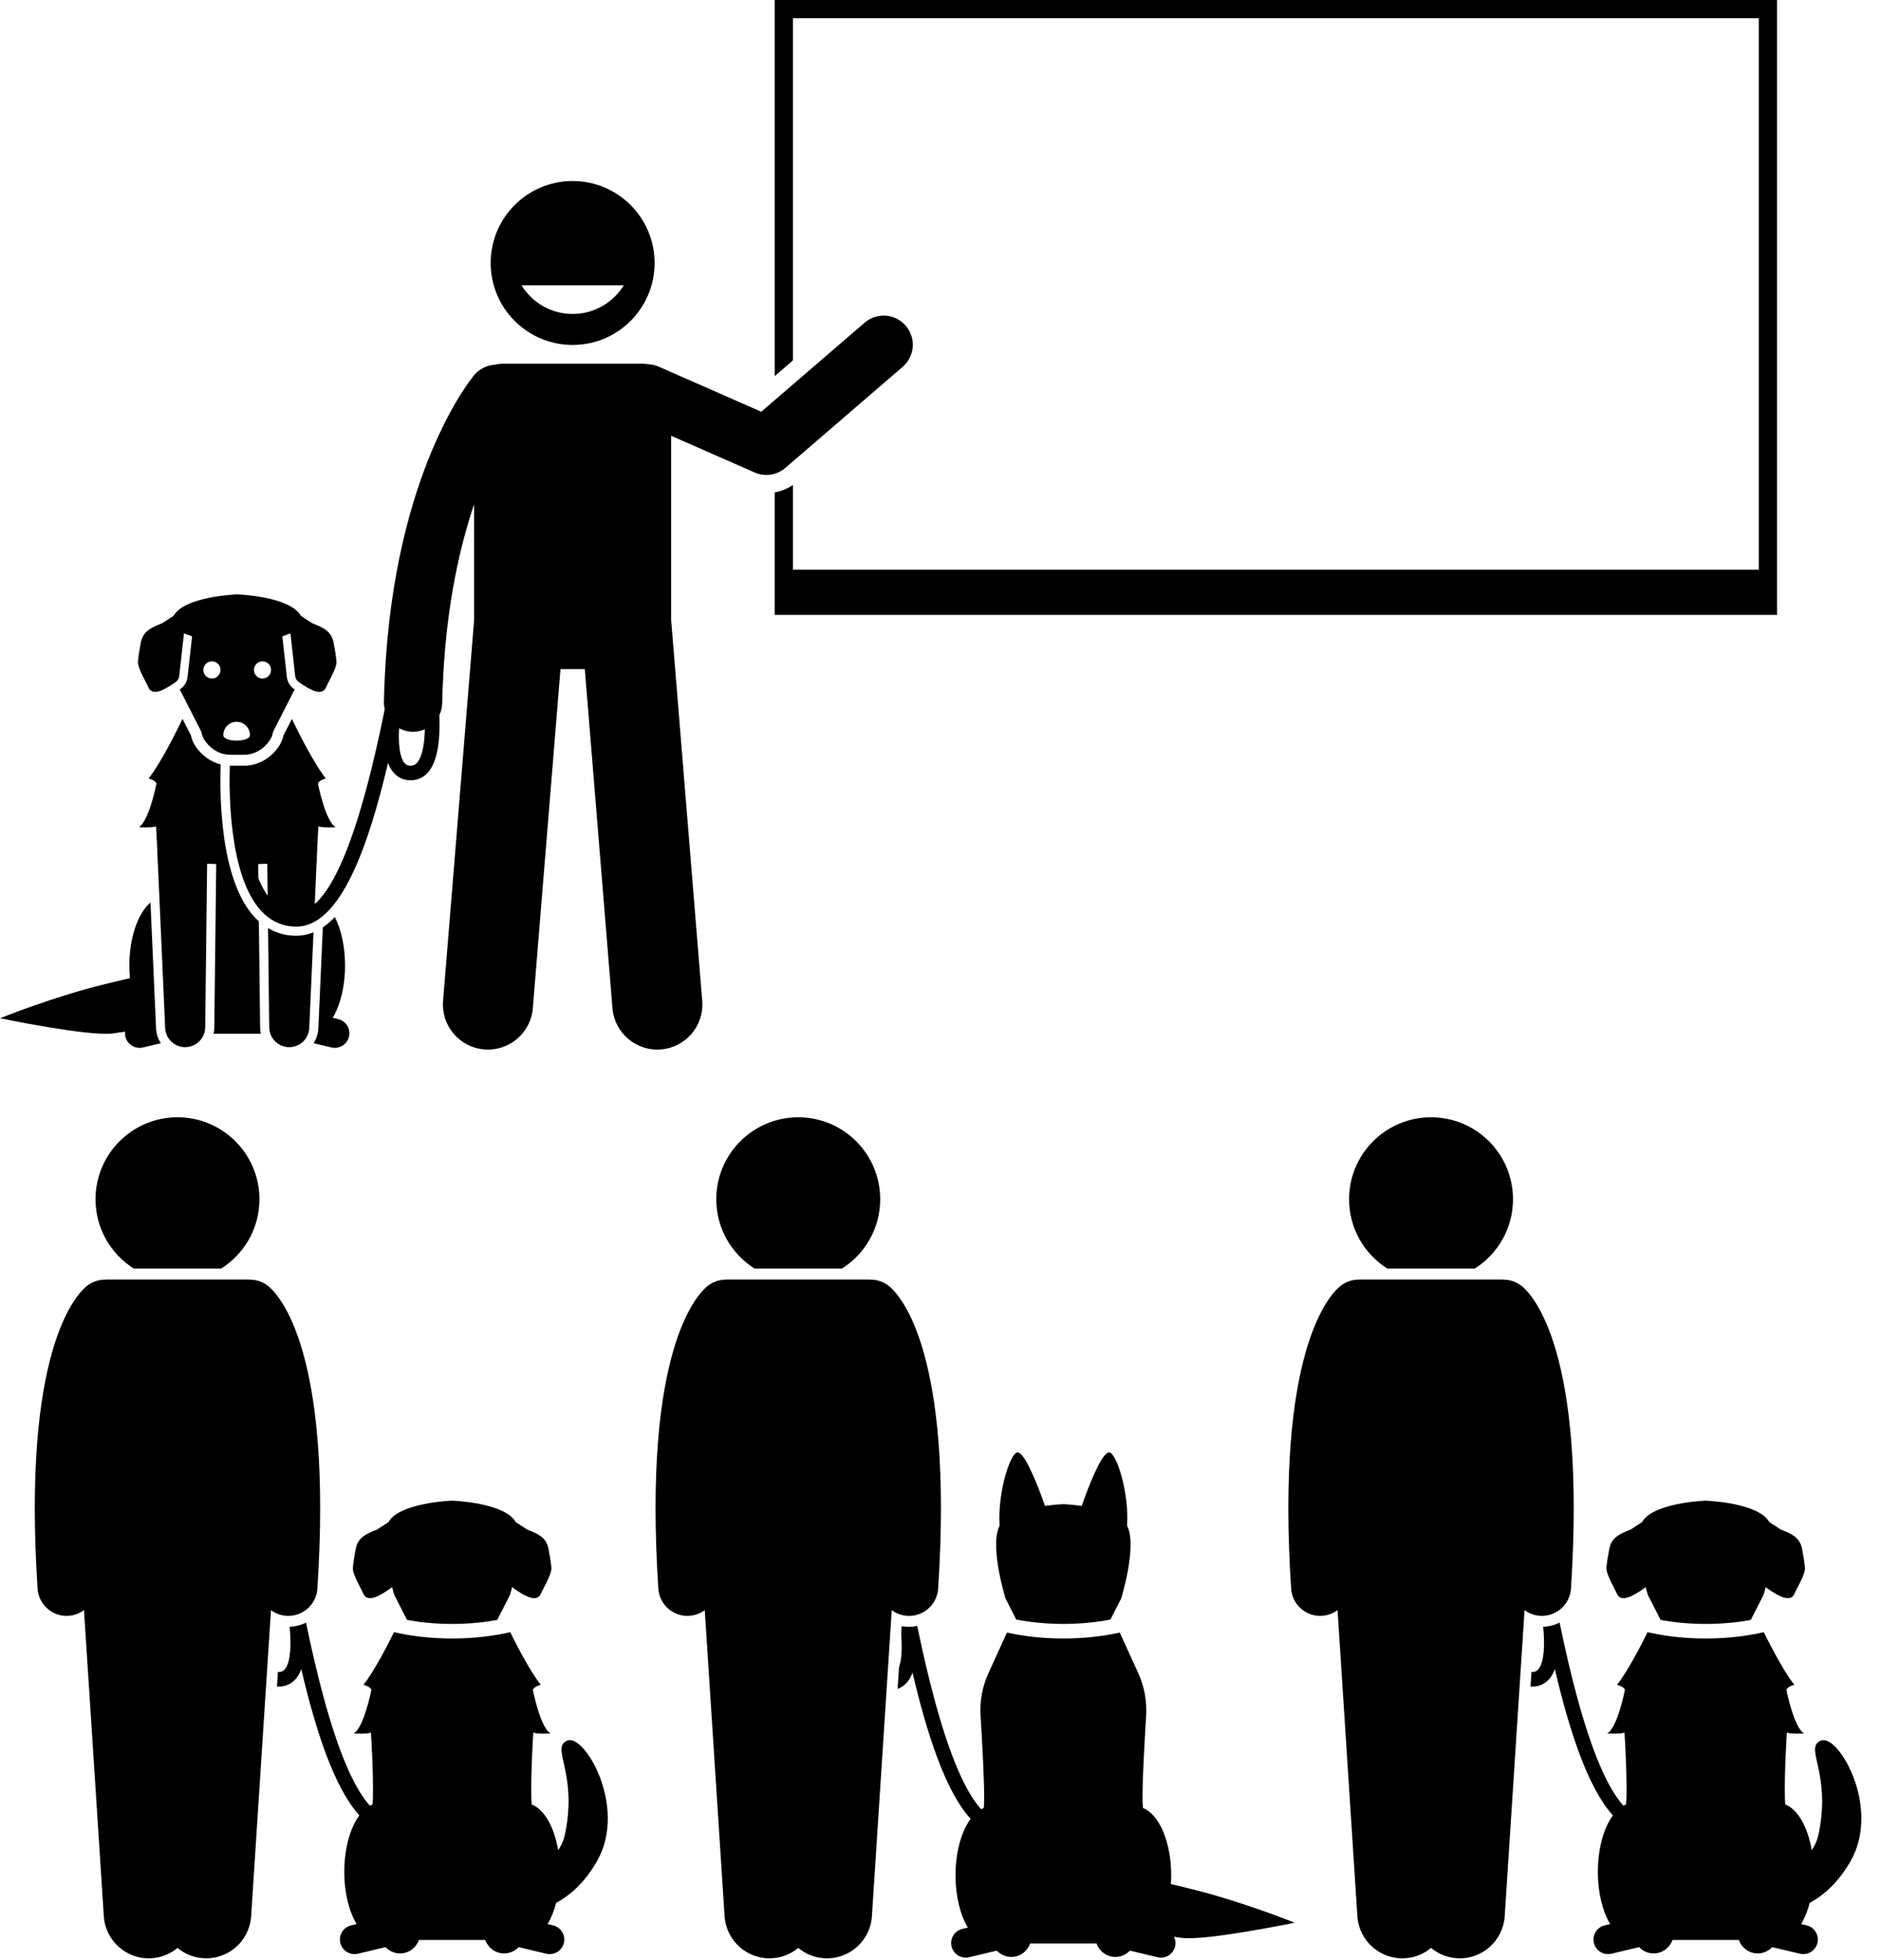 <?xml version="1.0" encoding="UTF-8"?><svg xmlns="http://www.w3.org/2000/svg" xmlns:xlink="http://www.w3.org/1999/xlink" height="538.0" preserveAspectRatio="xMidYMid meet" version="1.0" viewBox="0.0 0.0 516.4 538.0" width="516.4" zoomAndPan="magnify"><g><g id="change1_2"><path d="M217.683,5h265.165v151.408h-265.165v-23.267c-1.509,1.023-3.21,1.724-5,2.044v33.631h275.165V0h-275.165 v103.259l5-4.308V5z" fill="inherit"/><path d="M71.067,252.933c-0.378-0.34-0.75-0.695-1.11-1.079c-9.818-10.44-9.64-34.815-9.36-41.98 c-2.755-0.704-5.249-2.479-6.963-5.054c-0.562-0.845-0.981-1.853-1.223-2.938l-2.301-4.517 c-1.154,2.405-5.86,12.027-9.313,16.344c2.312,0.743,2.147,1.486,2.147,1.486s-2.037,10.321-4.844,11.89 c0,0,3.743,0.248,4.734-0.248c0,0,0.308,4.611,0.47,9.897l0.026,0.001l2.012,45.487 c0.13,2.944,2.556,5.257,5.493,5.257c0.03,0,0.06,0,0.091-0.001c2.977-0.048,5.375-2.458,5.41-5.435 l0.528-44.905l2.499,0.074l-0.527,44.86c-0.007,0.589-0.081,1.159-0.205,1.709h6.492v0h6.492 c-0.125-0.55-0.198-1.121-0.205-1.709L71.067,252.933z" fill="inherit"/><path d="M88.628,254.584l-1.227,27.752c-0.067,1.503-0.548,2.888-1.321,4.058l4.914,1.172 c0.312,0.074,0.624,0.11,0.932,0.11c1.809,0,3.449-1.236,3.887-3.073c0.513-2.148-0.814-4.306-2.962-4.818 l-1.51-0.36c2.071-3.453,3.389-8.598,3.389-14.355c0-5.195-1.071-9.898-2.802-13.304 C90.854,252.893,89.755,253.832,88.628,254.584z" fill="inherit"/><path d="M81.34,256.894c-2.834,0-5.424-0.71-7.751-2.098l0.32,27.25c0.035,2.978,2.433,5.387,5.41,5.435 c0.03,0.001,0.061,0.001,0.091,0.001c2.937,0,5.363-2.312,5.493-5.257l1.162-26.265 C84.54,256.582,82.966,256.894,81.34,256.894z" fill="inherit"/><path d="M42.843,282.335l-1.529-34.565c-3.41,2.881-5.8,9.54-5.8,17.299c0,1.182,0.062,2.334,0.168,3.456 c-2.51,0.58-4.907,1.178-7.109,1.716C14.539,273.663,0,279.544,0,279.544s24.217,5.045,31.015,4.161 c0.896-0.117,2.037-0.278,3.347-0.477c-0.051,0.448-0.041,0.91,0.07,1.374c0.438,1.837,2.078,3.073,3.887,3.073 c0.307,0,0.62-0.036,0.932-0.11l4.914-1.172C43.391,285.223,42.91,283.839,42.843,282.335z" fill="inherit"/><path d="M157.209,49.7c-12.428,0-22.5,10.072-22.5,22.5c0,12.426,10.072,22.5,22.5,22.5c12.426,0,22.5-10.074,22.5-22.5 C179.709,59.772,169.635,49.7,157.209,49.7z M157.209,86.198c-5.931,0-11.127-3.157-14.035-7.868h28.07 C168.336,83.042,163.141,86.198,157.209,86.198z" fill="inherit"/><path d="M181.468,288.104c6.805-0.555,11.873-6.52,11.318-13.327l-8.53-104.591v-45.087v-5.462l22.918,10.076 c1.034,0.455,2.13,0.677,3.219,0.677c1.882,0,3.743-0.664,5.223-1.939l32.202-27.743 c3.348-2.884,3.723-7.936,0.839-11.283c-2.884-3.347-7.935-3.723-11.282-0.839l-28.38,24.45L180.855,100.665 c-0.915-0.402-1.863-0.611-2.805-0.659c-0.492-0.098-1.001-0.152-1.522-0.152h-9.023h-29.611 c-0.714,0-1.402,0.105-2.058,0.286c-2.112,0.127-4.17,1.078-5.642,2.824 c-0.926,1.1-21.885,26.64-24.559,82.913c-0.107,2.246-0.194,4.525-0.24,6.87 c-0.013,0.692,0.07,1.362,0.223,2.005c-1.671,8.264-3.377,15.613-5.116,22.047 c-3.682,13.623-7.51,23.13-11.461,28.469c-0.871,1.177-1.749,2.154-2.632,2.925l0.507-11.455l0.026-0.001 c0.162-5.287,0.47-9.897,0.47-9.897c0.991,0.495,4.734,0.248,4.734,0.248c-2.807-1.569-4.844-11.89-4.844-11.89 s-0.165-0.743,2.147-1.486c-3.454-4.317-8.159-13.939-9.313-16.344l-2.301,4.517 c-0.242,1.085-0.66,2.092-1.223,2.938c-2.249,3.378-5.84,5.395-9.605,5.395h-3.765 c-0.05,0-0.098-0.009-0.148-0.01c-0.229,6.894-0.304,30.375,8.685,39.935c2.653,2.821,5.87,4.252,9.562,4.252 c12.019,0,19.736-21.779,25.19-44.97c0.338,0.932,0.771,1.764,1.32,2.457c1.215,1.533,2.903,2.344,4.881,2.344 c1.916,0,3.599-0.789,4.866-2.283c2.842-3.348,3.253-10.086,3.024-15.624c0.469-0.991,0.747-2.09,0.77-3.257 c0.055-2.792,0.169-5.486,0.316-8.123c1.097-19.727,4.613-35.134,8.457-46.516v31.764l-8.53,104.591 c-0.555,6.807,4.514,12.773,11.318,13.327c6.805,0.554,12.773-4.51,13.328-11.317l7.592-93.083h6.676l7.592,93.083 C168.694,283.594,174.663,288.658,181.468,288.104z M73.381,237.141l0.103,8.764 c-0.995-1.387-1.841-3.017-2.557-4.815l-0.045-3.875L73.381,237.141z M112.732,210.225 c-0.764,0-1.286-0.248-1.746-0.828c-1.349-1.702-1.639-5.446-1.414-9.47c0.755,0.412,1.585,0.701,2.465,0.851 c0.392,0.067,0.79,0.115,1.199,0.123c0.054,0.001,0.106,0.002,0.16,0.002c0.244,0,0.485-0.015,0.724-0.036 c0.891-0.08,1.738-0.31,2.522-0.659c-0.105,3.931-0.683,7.486-2.093,9.146 C114.037,209.956,113.477,210.225,112.732,210.225z" fill="inherit"/><path d="M65.122 163.179L65.122 163.179 65.122 163.179z" fill="inherit"/><path d="M38.647,176.462c-0.32,1.65-0.621,3.469-0.775,5.106c-0.167,1.777,2.434,6.051,2.777,6.947 c1.101,2.879,4.521,0.867,7.579-1.27c0.545-0.381,0.9-0.978,0.974-1.639l1.308-11.719l2.225,0.801 l-1.247,11.174c-0.147,1.317-0.855,2.508-1.942,3.269c-0.067,0.047-0.131,0.089-0.198,0.135l5.926,11.628 c0.143,0.844,0.434,1.63,0.858,2.267c1.69,2.539,4.307,4.057,7.108,4.057h1.882h1.882 c2.801,0,5.417-1.518,7.108-4.057c0.424-0.637,0.715-1.423,0.858-2.267l5.926-11.628 c-0.067-0.046-0.13-0.088-0.198-0.135c-1.087-0.76-1.795-1.952-1.942-3.269l-1.247-11.174l2.225-0.801 l1.308,11.719c0.074,0.661,0.429,1.258,0.974,1.639c3.057,2.136,6.478,4.149,7.579,1.27 c0.343-0.896,2.944-5.17,2.777-6.947c-0.154-1.637-0.455-3.456-0.775-5.106 c-0.564-2.908-2.443-3.961-5.053-5.027c-0.267-0.109-0.535-0.218-0.817-0.33l-2.18-1.413l-0.942-0.611 c-3.002-5.416-17.482-5.903-17.483-5.903s-14.481,0.488-17.483,5.903l-0.942,0.611l-2.18,1.413 c-0.282,0.112-0.55,0.22-0.817,0.33C41.09,172.501,39.211,173.554,38.647,176.462z M61.307,201.815 c0-2.019,1.637-3.656,3.656-3.656s3.656,1.637,3.656,3.656S61.307,203.834,61.307,201.815z M72.064,181.565 c1.301,0,2.355,1.055,2.355,2.355s-1.054,2.355-2.355,2.355c-1.301,0-2.355-1.055-2.355-2.355 S70.763,181.565,72.064,181.565z M58.18,181.565c1.301,0,2.355,1.054,2.355,2.355 c0,1.301-1.055,2.355-2.355,2.355s-2.355-1.054-2.355-2.355C55.825,182.62,56.879,181.565,58.18,181.565z" fill="inherit"/></g><g id="change1_1"><path d="M274.223,419.287c-2.437,5.831,1.824,19.539,1.824,19.539l2.956,5.801 c3.388,0.653,7.747,1.2,12.922,1.2c5.175,0,9.534-0.546,12.922-1.2l2.956-5.8 c0,0,4.261-13.708,1.824-19.539c-0.061-0.145-0.135-0.284-0.211-0.423c0.039-0.555,0.061-1.12,0.069-1.689 c0.118-8.162-2.779-17.451-4.715-18.377c-1.768-0.845-5.008,7.022-6.805,11.853 c-0.429,1.153-0.774,2.128-0.999,2.775c-2.852-0.408-5.041-0.482-5.041-0.482s-2.189,0.074-5.041,0.482 c-0.225-0.647-0.57-1.623-0.999-2.775c-1.797-4.831-5.038-12.698-6.805-11.853 c-1.936,0.926-4.833,10.215-4.715,18.377c0.008,0.57,0.03,1.134,0.069,1.69 C274.358,419.003,274.283,419.142,274.223,419.287z" fill="inherit"/><path d="M241.646,329.235c0-12.427-10.072-22.5-22.5-22.5c-12.426,0-22.5,10.073-22.5,22.5 c0,8.016,4.195,15.048,10.507,19.033h23.988C237.451,344.283,241.646,337.251,241.646,329.235z" fill="inherit"/><path d="M244.815,442.041c1.193,0.885,2.643,1.453,4.235,1.558c0.178,0.012,0.354,0.018,0.529,0.018 c4.181,0,7.699-3.248,7.976-7.479c4.251-65.06-10.461-80.577-13.453-83.026c-1.42-1.163-3.119-1.747-4.821-1.798 c-0.269-0.028-0.541-0.044-0.817-0.044h-38.635c-0.276,0-0.549,0.016-0.818,0.044 c-1.702,0.051-3.401,0.636-4.82,1.798c-2.993,2.45-17.704,17.967-13.453,83.026 c0.276,4.231,3.795,7.479,7.975,7.479c0.176,0,0.352-0.006,0.53-0.018c1.593-0.104,3.042-0.673,4.235-1.558 l5.445,84.026c0.441,6.816,6.325,11.979,13.137,11.538c2.708-0.175,5.147-1.22,7.087-2.831 c1.94,1.611,4.379,2.656,7.087,2.831c6.812,0.441,12.695-4.722,13.137-11.538L244.815,442.041z" fill="inherit"/><path d="M321.446,517.235c0.051-0.788,0.086-1.585,0.086-2.4c0-9.171-3.338-16.801-7.755-18.476 c-0.056-0.609-0.093-1.172-0.104-1.671c-0.112-4.982,0.535-16.499,0.98-23.646 c0.25-4.016-0.491-8.027-2.159-11.689l-5.085-11.161c-3.807,0.85-9.043,1.634-15.483,1.634 c-6.44,0-11.676-0.784-15.483-1.634l-5.085,11.161c-1.669,3.662-2.41,7.672-2.159,11.689 c0.445,7.146,1.092,18.663,0.98,23.646c-0.011,0.499-0.048,1.062-0.104,1.671 c-0.243,0.092-0.48,0.212-0.716,0.34c-4.43-4.89-8.712-14.965-12.811-30.134 c-1.607-5.946-3.186-12.675-4.734-20.184c-0.723,0.151-1.468,0.235-2.232,0.235 c-0.24,0-0.482-0.008-0.727-0.024c-0.443-0.029-0.883-0.085-1.316-0.167l-0.137,2.116 c0.279,3.55,0.198,7.003-0.596,9.204l-0.383,5.904c1.079-0.373,2.019-1.047,2.776-2.001 c0.549-0.693,0.982-1.525,1.32-2.457c3.904,16.601,8.969,32.474,15.941,40.157 c-0.478,0.65-0.928,1.377-1.338,2.184c-1.731,3.406-2.802,8.109-2.802,13.304c0,5.756,1.318,10.901,3.389,14.354 l-1.51,0.36c-2.149,0.513-3.475,2.67-2.962,4.818c0.438,1.837,2.078,3.073,3.887,3.073 c0.307,0,0.62-0.036,0.932-0.11l7.605-1.814c1.005,1.06,2.412,1.731,3.978,1.731c0.03,0,0.06,0,0.091-0.001 c2.365-0.038,4.343-1.577,5.083-3.697h9.114h9.114c0.74,2.12,2.718,3.658,5.083,3.697 c0.03,0.001,0.061,0.001,0.091,0.001c1.566,0,2.973-0.67,3.978-1.731l7.605,1.814 c0.312,0.074,0.624,0.11,0.932,0.11c1.809,0,3.449-1.236,3.887-3.073c0.221-0.927,0.084-1.847-0.298-2.645 c0.782,0.114,1.485,0.211,2.077,0.288c6.798,0.883,31.015-4.161,31.015-4.161s-14.539-5.881-28.574-9.303 C325.142,518.133,323.332,517.684,321.446,517.235z" fill="inherit"/></g><g id="change1_3"><path d="M136.502,444.733l3.499-6.865c0,0,0.26-0.837,0.614-2.181c0.12,0.135,0.252,0.26,0.403,0.365 c3.057,2.136,6.478,4.149,7.579,1.27c0.343-0.896,2.944-5.17,2.777-6.947c-0.154-1.637-0.455-3.456-0.775-5.106 c-0.622-3.206-2.832-4.156-5.87-5.356l-3.122-2.023c-3.002-5.416-17.483-5.903-17.483-5.903l0,0 c0,0-14.481,0.487-17.483,5.903l-3.122,2.023c-3.037,1.2-5.248,2.15-5.87,5.356 c-0.32,1.65-0.621,3.469-0.775,5.106c-0.167,1.777,2.434,6.051,2.777,6.947c1.101,2.879,4.521,0.867,7.579-1.27 c0.151-0.105,0.283-0.23,0.403-0.365c0.354,1.344,0.614,2.181,0.614,2.181l3.499,6.865 c3.306,0.606,7.482,1.094,12.379,1.094C129.019,445.827,133.196,445.339,136.502,444.733z" fill="inherit"/><path d="M71.224,329.235c0-12.427-10.072-22.5-22.5-22.5c-12.426,0-22.5,10.073-22.5,22.5 c0,8.016,4.195,15.048,10.507,19.033h23.988C67.029,344.283,71.224,337.251,71.224,329.235z" fill="inherit"/><path d="M74.393,442.041c1.193,0.885,2.643,1.453,4.235,1.558c0.178,0.012,0.354,0.018,0.529,0.018 c4.181,0,7.699-3.248,7.976-7.479c4.251-65.06-10.461-80.577-13.453-83.026c-1.42-1.163-3.119-1.747-4.821-1.798 c-0.269-0.028-0.541-0.044-0.817-0.044H29.407c-0.276,0-0.549,0.016-0.818,0.044 c-1.702,0.051-3.401,0.636-4.82,1.798c-2.993,2.45-17.704,17.967-13.453,83.026 c0.276,4.231,3.795,7.479,7.975,7.479c0.176,0,0.352-0.006,0.53-0.018c1.593-0.104,3.042-0.673,4.235-1.558 l5.445,84.026c0.441,6.816,6.325,11.979,13.137,11.538c2.708-0.175,5.147-1.22,7.087-2.831 c1.94,1.611,4.379,2.656,7.087,2.831c6.812,0.441,12.695-4.722,13.137-11.538L74.393,442.041z" fill="inherit"/><path d="M155.756,477.851c-4.728,1.975,2.824,8.55-0.578,25.393c-0.383,1.897-1.052,3.428-1.944,4.684 c-1.081-6.377-3.845-11.234-7.26-12.529c-0.056-0.609-0.093-1.172-0.104-1.671 c-0.168-7.486,0.541-18.082,0.541-18.082c0.991,0.495,4.734,0.248,4.734,0.248 c-2.807-1.569-4.844-11.89-4.844-11.89s-0.165-0.743,2.147-1.486c-2.835-3.543-6.513-10.661-8.379-14.428 c-3.839,0.889-9.245,1.738-15.946,1.738c-6.702,0-12.108-0.849-15.947-1.738 c-1.866,3.768-5.544,10.885-8.379,14.428c2.312,0.743,2.147,1.486,2.147,1.486s-2.037,10.321-4.844,11.89 c0,0,3.743,0.248,4.734-0.248c0,0,0.709,10.596,0.54,18.082c-0.011,0.499-0.048,1.062-0.104,1.671 c-0.243,0.092-0.48,0.212-0.716,0.34c-4.43-4.89-8.711-14.965-12.811-30.134 c-1.603-5.933-3.179-12.647-4.725-20.137c-1.37,0.681-2.897,1.078-4.506,1.13 c0.46,4.784,0.333,9.604-1.254,11.605c-0.46,0.58-0.982,0.828-1.746,0.828c-0.076,0-0.142-0.015-0.214-0.021 l-0.259,3.996c0.157,0.011,0.313,0.025,0.473,0.025c1.978,0,3.666-0.81,4.881-2.344 c0.549-0.693,0.982-1.525,1.32-2.457c3.904,16.601,8.969,32.474,15.941,40.157 c-0.478,0.65-0.928,1.378-1.338,2.184c-1.731,3.406-2.802,8.109-2.802,13.304c0,5.756,1.318,10.901,3.389,14.355 l-1.511,0.36c-2.148,0.513-3.475,2.67-2.962,4.819c0.438,1.837,2.078,3.072,3.887,3.072 c0.308,0,0.62-0.036,0.932-0.11l7.605-1.815c1.005,1.061,2.412,1.731,3.979,1.731c0.03,0,0.06,0,0.091-0.001 c2.365-0.038,4.343-1.577,5.083-3.697h9.114v-0h9.114c0.74,2.12,2.718,3.658,5.083,3.697 c0.03,0.001,0.061,0.001,0.091,0.001c1.566,0,2.974-0.67,3.979-1.731l7.605,1.815 c0.312,0.074,0.624,0.11,0.932,0.11c1.809,0,3.449-1.236,3.887-3.072c0.513-2.149-0.814-4.307-2.962-4.819 l-1.51-0.36c0.962-1.604,1.757-3.576,2.337-5.803c4.079-2.242,8.018-5.805,11.291-11.593 C172.296,496.103,160.484,475.877,155.756,477.851z" fill="inherit"/></g><g id="change1_4"><path d="M480.649,444.733l3.499-6.865c0,0,0.26-0.837,0.614-2.181c0.12,0.135,0.252,0.26,0.403,0.365 c3.057,2.136,6.478,4.149,7.579,1.27c0.343-0.896,2.944-5.17,2.777-6.947c-0.154-1.637-0.455-3.456-0.775-5.106 c-0.622-3.206-2.832-4.156-5.87-5.356l-3.122-2.023c-3.002-5.416-17.483-5.903-17.483-5.903l0,0 c0,0-14.481,0.487-17.483,5.903l-3.122,2.023c-3.037,1.2-5.248,2.15-5.87,5.356 c-0.32,1.65-0.621,3.469-0.775,5.106c-0.167,1.777,2.434,6.051,2.777,6.947c1.101,2.879,4.521,0.867,7.579-1.27 c0.151-0.105,0.283-0.23,0.403-0.365c0.354,1.344,0.614,2.181,0.614,2.181l3.499,6.866 c3.306,0.606,7.482,1.094,12.379,1.094C473.166,445.827,477.342,445.339,480.649,444.733z" fill="inherit"/><path d="M415.371,329.235c0-12.427-10.072-22.5-22.5-22.5c-12.426,0-22.5,10.073-22.5,22.5 c0,8.016,4.195,15.048,10.507,19.033h23.988C411.176,344.283,415.371,337.251,415.371,329.235z" fill="inherit"/><path d="M418.54,442.041c1.193,0.885,2.643,1.453,4.235,1.558c0.178,0.012,0.354,0.018,0.529,0.018 c4.181,0,7.699-3.248,7.976-7.479c4.251-65.06-10.461-80.577-13.453-83.026c-1.42-1.163-3.119-1.747-4.821-1.798 c-0.269-0.028-0.541-0.044-0.817-0.044h-38.635c-0.276,0-0.549,0.016-0.818,0.044 c-1.702,0.051-3.401,0.636-4.82,1.798c-2.993,2.45-17.704,17.967-13.453,83.026 c0.276,4.231,3.795,7.479,7.975,7.479c0.176,0,0.352-0.006,0.53-0.018c1.593-0.104,3.042-0.673,4.235-1.558 l5.445,84.026c0.441,6.816,6.325,11.979,13.137,11.538c2.708-0.175,5.147-1.22,7.087-2.831 c1.94,1.611,4.379,2.656,7.087,2.831c6.812,0.441,12.695-4.722,13.137-11.538L418.54,442.041z" fill="inherit"/><path d="M499.902,477.851c-4.728,1.975,2.824,8.55-0.578,25.393c-0.383,1.897-1.052,3.428-1.944,4.684 c-1.081-6.377-3.845-11.234-7.26-12.529c-0.056-0.609-0.093-1.172-0.104-1.671 c-0.168-7.486,0.541-18.082,0.541-18.082c0.991,0.495,4.734,0.248,4.734,0.248 c-2.807-1.569-4.844-11.89-4.844-11.89s-0.165-0.743,2.147-1.486c-2.835-3.543-6.513-10.661-8.379-14.428 c-3.839,0.889-9.245,1.738-15.947,1.738s-12.107-0.849-15.947-1.738c-1.866,3.768-5.544,10.885-8.379,14.428 c2.312,0.743,2.147,1.486,2.147,1.486s-2.037,10.321-4.844,11.89c0,0,3.743,0.248,4.734-0.248 c0,0,0.709,10.596,0.54,18.082c-0.011,0.499-0.048,1.062-0.104,1.671c-0.243,0.092-0.48,0.212-0.716,0.34 c-4.43-4.89-8.711-14.965-12.811-30.134c-1.603-5.933-3.179-12.647-4.725-20.137 c-1.37,0.681-2.897,1.078-4.506,1.13c0.46,4.784,0.333,9.604-1.254,11.605 c-0.46,0.58-0.982,0.828-1.746,0.828c-0.076,0-0.142-0.015-0.214-0.021l-0.259,3.996 c0.157,0.011,0.313,0.025,0.473,0.025c1.978,0,3.666-0.81,4.881-2.344c0.549-0.693,0.982-1.525,1.32-2.457 c3.904,16.601,8.969,32.474,15.941,40.157c-0.478,0.65-0.928,1.378-1.338,2.184 c-1.731,3.406-2.802,8.109-2.802,13.304c0,5.756,1.318,10.902,3.389,14.355l-1.51,0.36 c-2.148,0.513-3.475,2.67-2.962,4.819c0.438,1.837,2.078,3.072,3.887,3.072c0.308,0,0.62-0.036,0.932-0.11 l7.604-1.815c1.005,1.06,2.412,1.731,3.979,1.731c0.03,0,0.06,0,0.091-0.001 c2.365-0.038,4.343-1.577,5.083-3.697h9.114v-0h9.114c0.74,2.12,2.718,3.658,5.083,3.697 c0.03,0.001,0.061,0.001,0.091,0.001c1.566,0,2.974-0.67,3.979-1.731l7.604,1.815 c0.312,0.074,0.625,0.11,0.932,0.11c1.809,0,3.449-1.236,3.887-3.072c0.513-2.149-0.814-4.307-2.962-4.819 l-1.51-0.36c0.962-1.604,1.757-3.576,2.337-5.803c4.079-2.242,8.018-5.805,11.291-11.593 C516.443,496.103,504.631,475.877,499.902,477.851z" fill="inherit"/></g></g></svg>